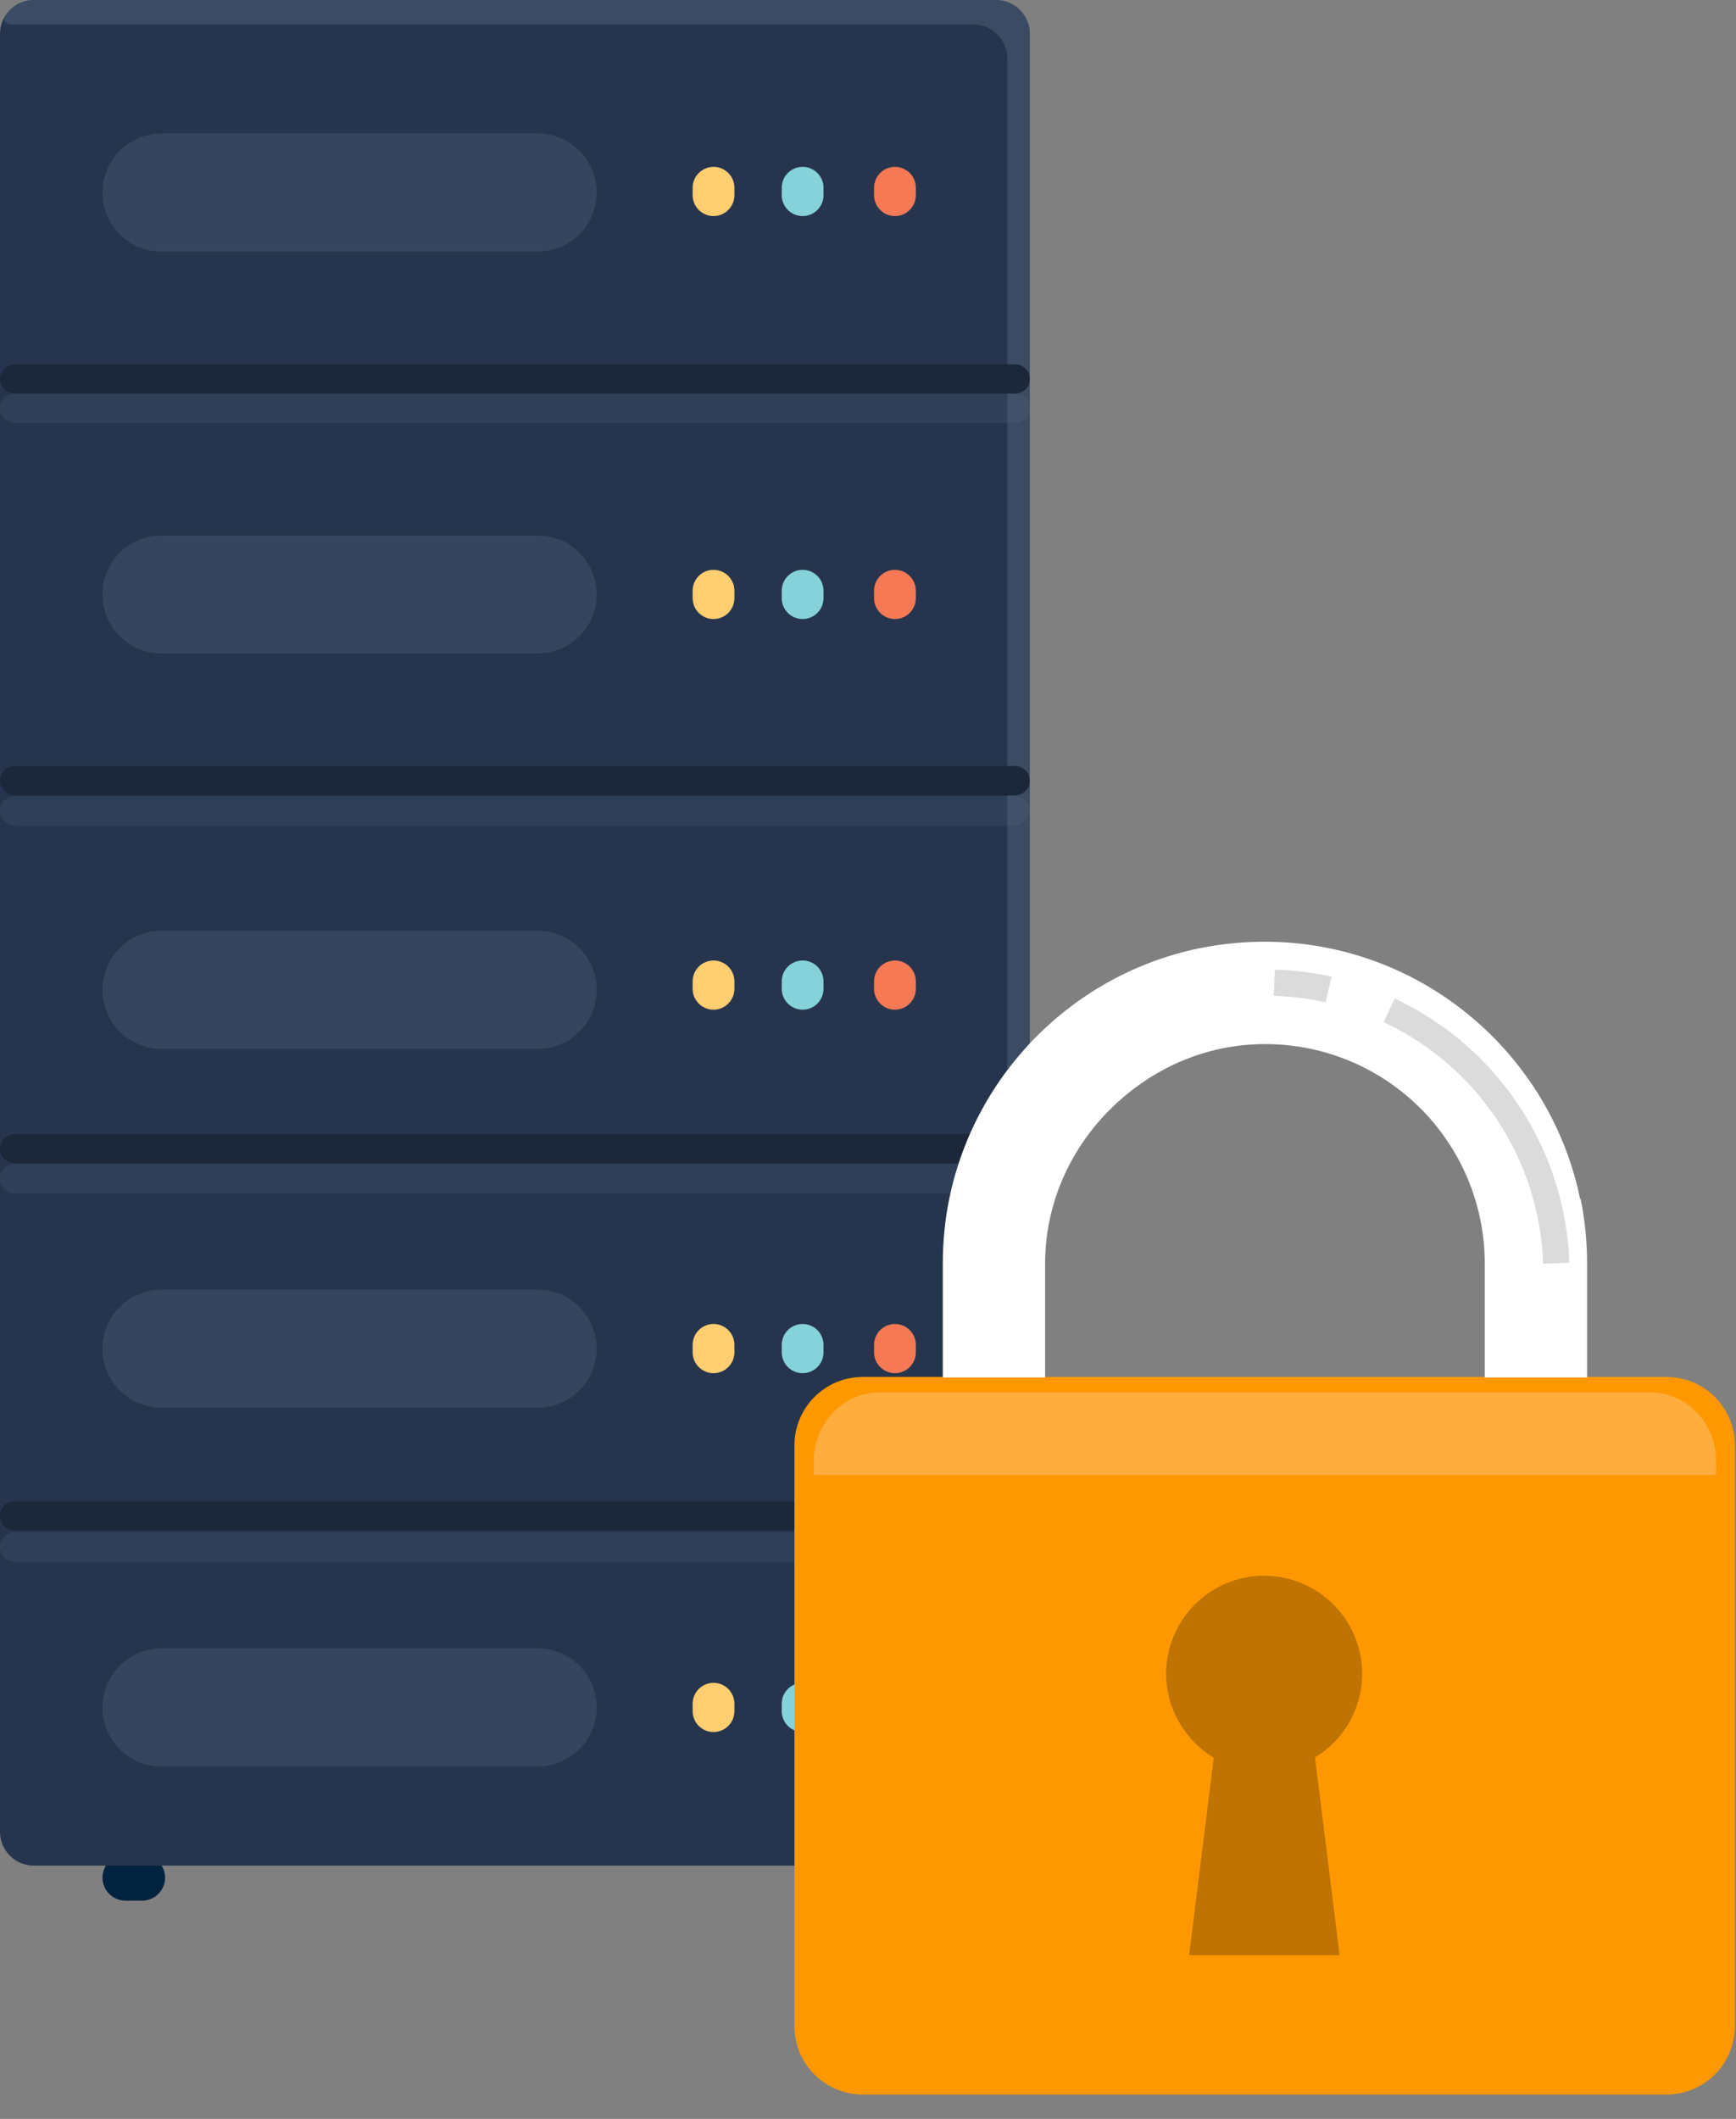 <svg width="59" height="72" viewBox="0 0 59 72" fill="none" xmlns="http://www.w3.org/2000/svg">
<rect x="0" y="0" width="59" height="72" fill="#808080" stroke="none"/>
<path d="M4.829 63.021H4.265C3.833 63.021 3.483 63.371 3.483 63.803C3.483 64.234 3.833 64.584 4.265 64.584H4.829C5.26 64.584 5.61 64.234 5.61 63.803C5.61 63.371 5.26 63.021 4.829 63.021Z" fill="#00233F"/>
<path d="M28.453 63.021H27.889C27.457 63.021 27.107 63.371 27.107 63.803C27.107 64.234 27.457 64.584 27.889 64.584H28.453C28.884 64.584 29.234 64.234 29.234 63.803C29.234 63.371 28.884 63.021 28.453 63.021Z" fill="#00233F"/>
<path d="M1.151 0H33.849C34.484 0 35 0.516 35 1.151V62.244C35 62.879 34.484 63.395 33.849 63.395H1.151C0.516 63.395 0 62.879 0 62.244V1.151C0 0.516 0.516 0 1.151 0Z" fill="#26354D"/>
<g opacity="0.4">
<path d="M33.849 0H1.151C0.731 0 0.365 0.226 0.164 0.562C0.082 0.698 0.224 0.833 0.383 0.833H33.082C33.717 0.833 34.233 1.349 34.233 1.984V63.077C34.233 63.192 34.339 63.286 34.438 63.227C34.774 63.027 35 62.663 35 62.244V1.151C35 0.516 34.484 0 33.849 0Z" fill="#5B6B85"/>
</g>
<path opacity="0.2" d="M34.502 13.376H0.498C0.223 13.376 0 13.599 0 13.874C0 14.149 0.223 14.372 0.498 14.372H34.502C34.777 14.372 35 14.149 35 13.874C35 13.599 34.777 13.376 34.502 13.376Z" fill="#5B6B85"/>
<path d="M34.502 12.38H0.498C0.223 12.38 0 12.602 0 12.877C0 13.152 0.223 13.375 0.498 13.375H34.502C34.777 13.375 35 13.152 35 12.877C35 12.602 34.777 12.38 34.502 12.38Z" fill="#1C283A"/>
<path d="M34.502 38.531H0.498C0.223 38.531 0 38.754 0 39.029C0 39.304 0.223 39.527 0.498 39.527H34.502C34.777 39.527 35 39.304 35 39.029C35 38.754 34.777 38.531 34.502 38.531Z" fill="#1C283A"/>
<path d="M34.502 51.015H0.498C0.223 51.015 0 51.238 0 51.513C0 51.788 0.223 52.011 0.498 52.011H34.502C34.777 52.011 35 51.788 35 51.513C35 51.238 34.777 51.015 34.502 51.015Z" fill="#1C283A"/>
<path opacity="0.2" d="M34.502 39.555H0.498C0.223 39.555 0 39.778 0 40.053C0 40.328 0.223 40.551 0.498 40.551H34.502C34.777 40.551 35 40.328 35 40.053C35 39.778 34.777 39.555 34.502 39.555Z" fill="#5B6B85"/>
<path d="M34.502 26.029H0.498C0.223 26.029 0 26.253 0 26.527C0 26.802 0.223 27.025 0.498 27.025H34.502C34.777 27.025 35 26.802 35 26.527C35 26.253 34.777 26.029 34.502 26.029Z" fill="#1C283A"/>
<path opacity="0.2" d="M34.502 27.053H0.498C0.223 27.053 0 27.276 0 27.551C0 27.826 0.223 28.049 0.498 28.049H34.502C34.777 28.049 35 27.826 35 27.551C35 27.276 34.777 27.053 34.502 27.053Z" fill="#5B6B85"/>
<path opacity="0.2" d="M34.502 52.069H0.498C0.223 52.069 0 52.292 0 52.567C0 52.842 0.223 53.065 0.498 53.065H34.502C34.777 53.065 35 52.842 35 52.567C35 52.292 34.777 52.069 34.502 52.069Z" fill="#5B6B85"/>
<path d="M24.96 6.632V6.38C24.96 5.988 24.642 5.67 24.25 5.67C23.858 5.67 23.54 5.988 23.54 6.38V6.632C23.54 7.024 23.858 7.342 24.25 7.342C24.642 7.342 24.96 7.024 24.96 6.632Z" fill="#FECE71"/>
<path d="M27.988 6.632V6.38C27.988 5.988 27.671 5.67 27.278 5.67C26.886 5.67 26.568 5.988 26.568 6.38V6.632C26.568 7.024 26.886 7.342 27.278 7.342C27.671 7.342 27.988 7.024 27.988 6.632Z" fill="#85D2DA"/>
<path d="M31.126 6.632V6.38C31.126 5.988 30.808 5.67 30.416 5.67C30.024 5.67 29.706 5.988 29.706 6.38V6.632C29.706 7.024 30.024 7.342 30.416 7.342C30.808 7.342 31.126 7.024 31.126 6.632Z" fill="#F47954"/>
<path d="M24.96 20.325V20.073C24.96 19.681 24.642 19.363 24.25 19.363C23.858 19.363 23.54 19.681 23.54 20.073V20.325C23.54 20.717 23.858 21.035 24.25 21.035C24.642 21.035 24.96 20.717 24.96 20.325Z" fill="#FECE71"/>
<path d="M27.988 20.325V20.073C27.988 19.681 27.671 19.363 27.278 19.363C26.886 19.363 26.568 19.681 26.568 20.073V20.325C26.568 20.717 26.886 21.035 27.278 21.035C27.671 21.035 27.988 20.717 27.988 20.325Z" fill="#85D2DA"/>
<path d="M31.126 20.325V20.073C31.126 19.681 30.808 19.363 30.416 19.363C30.024 19.363 29.706 19.681 29.706 20.073V20.325C29.706 20.717 30.024 21.035 30.416 21.035C30.808 21.035 31.126 20.717 31.126 20.325Z" fill="#F47954"/>
<path d="M24.96 33.599V33.348C24.96 32.956 24.642 32.638 24.25 32.638C23.858 32.638 23.54 32.956 23.54 33.348V33.599C23.54 33.991 23.858 34.309 24.25 34.309C24.642 34.309 24.96 33.991 24.96 33.599Z" fill="#FECE71"/>
<path d="M27.988 33.599V33.348C27.988 32.956 27.671 32.638 27.278 32.638C26.886 32.638 26.568 32.956 26.568 33.348V33.599C26.568 33.991 26.886 34.309 27.278 34.309C27.671 34.309 27.988 33.991 27.988 33.599Z" fill="#85D2DA"/>
<path d="M31.126 33.599V33.348C31.126 32.956 30.808 32.638 30.416 32.638C30.024 32.638 29.706 32.956 29.706 33.348V33.599C29.706 33.991 30.024 34.309 30.416 34.309C30.808 34.309 31.126 33.991 31.126 33.599Z" fill="#F47954"/>
<path d="M24.96 45.951V45.699C24.96 45.307 24.642 44.989 24.25 44.989C23.858 44.989 23.54 45.307 23.54 45.699V45.951C23.54 46.343 23.858 46.661 24.25 46.661C24.642 46.661 24.96 46.343 24.96 45.951Z" fill="#FECE71"/>
<path d="M27.988 45.951V45.699C27.988 45.307 27.671 44.989 27.278 44.989C26.886 44.989 26.568 45.307 26.568 45.699V45.951C26.568 46.343 26.886 46.661 27.278 46.661C27.671 46.661 27.988 46.343 27.988 45.951Z" fill="#85D2DA"/>
<path d="M31.126 45.951V45.699C31.126 45.307 30.808 44.989 30.416 44.989C30.024 44.989 29.706 45.307 29.706 45.699V45.951C29.706 46.343 30.024 46.661 30.416 46.661C30.808 46.661 31.126 46.343 31.126 45.951Z" fill="#F47954"/>
<path d="M24.96 58.145V57.893C24.96 57.501 24.642 57.183 24.25 57.183C23.858 57.183 23.54 57.501 23.54 57.893V58.145C23.54 58.537 23.858 58.855 24.25 58.855C24.642 58.855 24.96 58.537 24.96 58.145Z" fill="#FECE71"/>
<path d="M27.988 58.145V57.893C27.988 57.501 27.671 57.183 27.278 57.183C26.886 57.183 26.568 57.501 26.568 57.893V58.145C26.568 58.537 26.886 58.855 27.278 58.855C27.671 58.855 27.988 58.537 27.988 58.145Z" fill="#85D2DA"/>
<path d="M31.126 58.145V57.893C31.126 57.501 30.808 57.183 30.416 57.183C30.024 57.183 29.706 57.501 29.706 57.893V58.145C29.706 58.537 30.024 58.855 30.416 58.855C30.808 58.855 31.126 58.537 31.126 58.145Z" fill="#F47954"/>
<path opacity="0.3" d="M18.278 4.537H5.483C4.379 4.537 3.483 5.438 3.483 6.543C3.483 7.647 4.379 8.549 5.483 8.549H18.278C19.383 8.549 20.278 7.647 20.278 6.543C20.278 5.438 19.383 4.537 18.278 4.537Z" fill="#5B6B85"/>
<path opacity="0.3" d="M18.278 31.629H5.483C4.379 31.629 3.483 32.53 3.483 33.635C3.483 34.739 4.379 35.64 5.483 35.64H18.278C19.383 35.64 20.278 34.739 20.278 33.635C20.278 32.53 19.383 31.629 18.278 31.629Z" fill="#5B6B85"/>
<path opacity="0.3" d="M18.278 18.195H5.483C4.379 18.195 3.483 19.096 3.483 20.201C3.483 21.305 4.379 22.206 5.483 22.206H18.278C19.383 22.206 20.278 21.305 20.278 20.201C20.278 19.096 19.383 18.195 18.278 18.195Z" fill="#5B6B85"/>
<path opacity="0.3" d="M18.278 43.821H5.483C4.379 43.821 3.483 44.722 3.483 45.826C3.483 46.931 4.379 47.832 5.483 47.832H18.278C19.383 47.832 20.278 46.931 20.278 45.826C20.278 44.722 19.383 43.821 18.278 43.821Z" fill="#5B6B85"/>
<path opacity="0.3" d="M18.278 56.012H5.483C4.379 56.012 3.483 56.913 3.483 58.018C3.483 59.123 4.379 60.024 5.483 60.024H18.278C19.383 60.024 20.278 59.123 20.278 58.018C20.278 56.913 19.383 56.012 18.278 56.012Z" fill="#5B6B85"/>
<path d="M56.632 46.788H29.33C28.038 46.788 27 47.826 27 49.119V68.842C27 70.135 28.038 71.173 29.33 71.173H56.632C57.925 71.173 58.962 70.135 58.962 68.842V49.119C58.962 47.826 57.925 46.788 56.632 46.788Z" fill="#FF9800"/>
<path opacity="0.5" d="M58.325 49.647C58.325 48.354 57.324 47.316 56.086 47.316H29.894C28.656 47.316 27.655 48.372 27.655 49.647V50.12H58.325V49.647Z" fill="#FFC27A"/>
<path d="M41.252 59.718L40.414 66.438H45.529L44.692 59.718C45.657 59.135 46.294 58.079 46.294 56.877C46.294 55.038 44.801 53.544 42.963 53.544C41.124 53.544 39.632 55.038 39.632 56.877C39.632 58.079 40.287 59.135 41.234 59.718H41.252Z" fill="#BF7300"/>
<path d="M53.702 40.742C52.755 36.116 48.879 32.546 44.092 32.055C43.727 32.018 43.345 32 42.981 32C42.599 32 42.235 32.018 41.871 32.055C41.507 32.091 41.143 32.146 40.779 32.218C36.501 33.093 33.134 36.462 32.26 40.742C32.115 41.452 32.042 42.198 32.042 42.945V46.806H35.519V42.945C35.519 40.632 36.611 38.574 38.267 37.209C39.559 36.134 41.197 35.478 42.999 35.478C45.056 35.478 46.931 36.316 48.278 37.664C49.625 39.011 50.462 40.887 50.462 42.945V46.806H53.939V42.945C53.939 42.198 53.866 41.452 53.72 40.742H53.702Z" fill="white"/>
<g opacity="0.6">
<path d="M52.447 42.945C52.319 39.394 50.244 36.243 47.023 34.731L47.405 33.93C50.918 35.587 53.193 39.029 53.338 42.908L52.447 42.945Z" fill="#C3C3C3"/>
<path d="M45.057 34.058C44.474 33.93 43.892 33.858 43.291 33.839L43.327 32.947C43.983 32.965 44.638 33.056 45.257 33.184L45.057 34.04V34.058Z" fill="#C3C3C3"/>
</g>
</svg>

